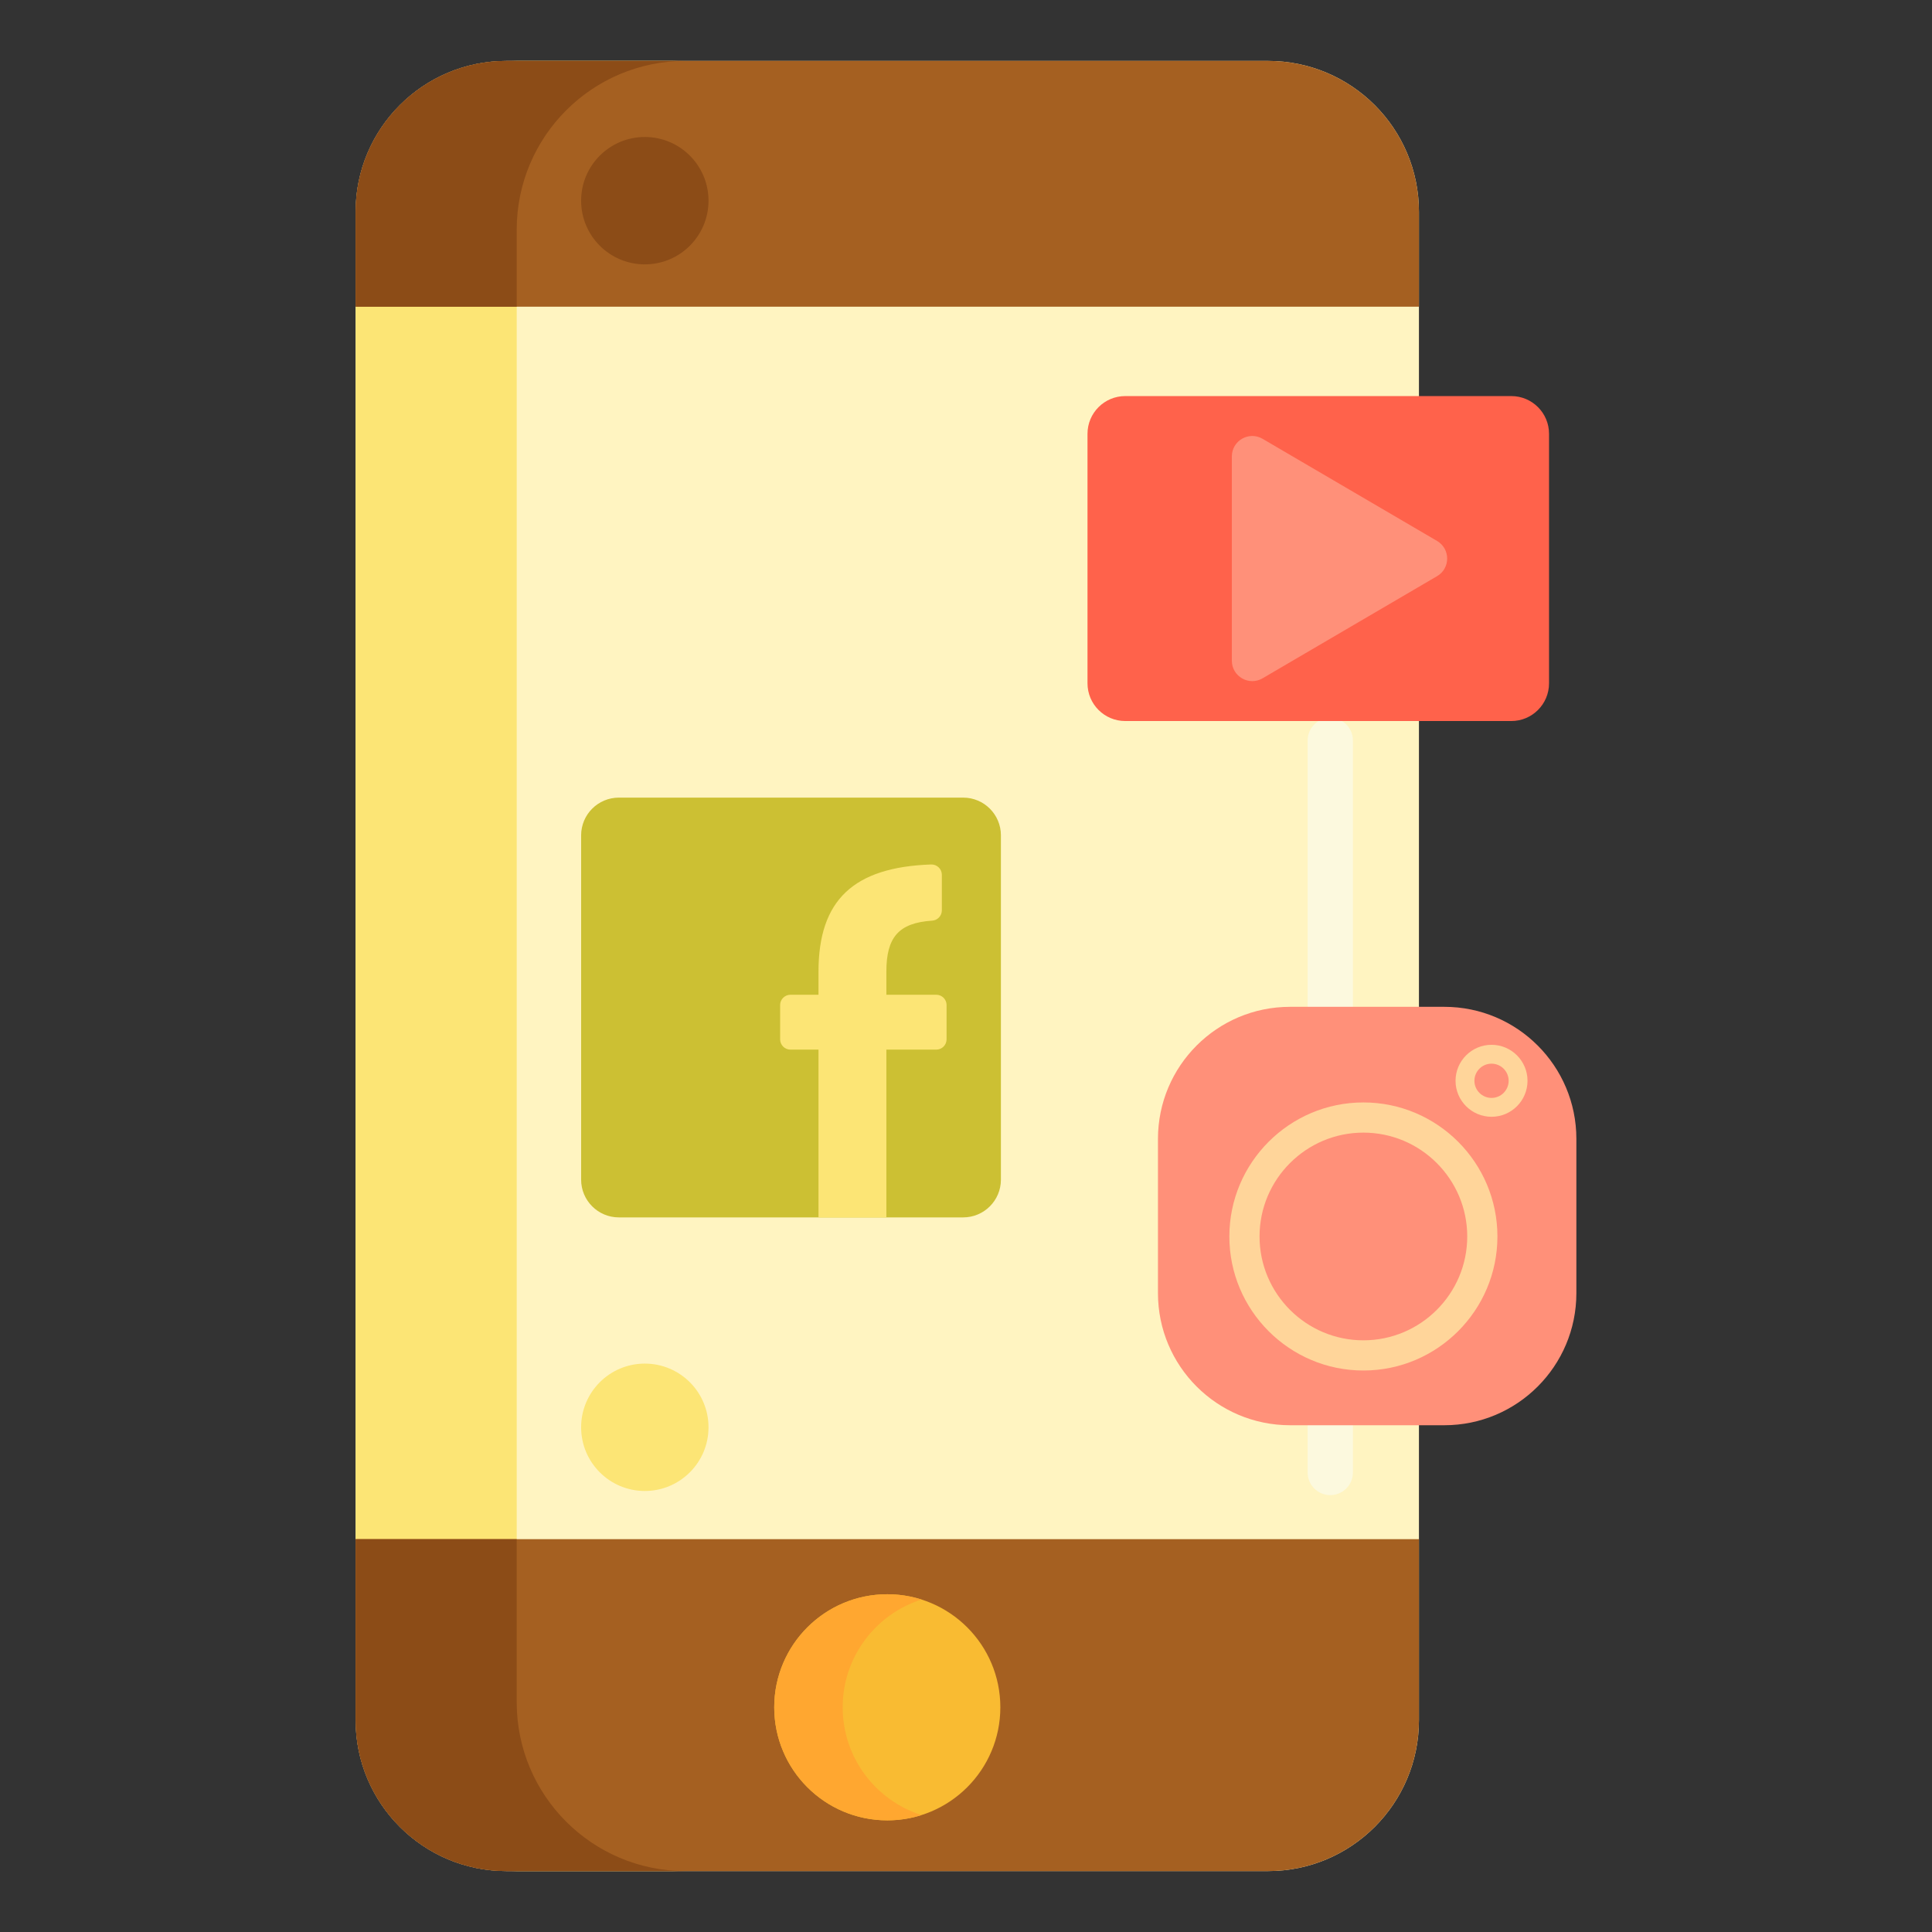 <?xml version="1.0" encoding="utf-8"?>
<!-- Generator: Adobe Illustrator 22.1.0, SVG Export Plug-In . SVG Version: 6.00 Build 0)  -->
<svg xmlns="http://www.w3.org/2000/svg" xmlns:xlink="http://www.w3.org/1999/xlink" version="1.1" id="Layer_1" x="0px" y="0px" viewBox="0 0 512 512" style="enable-background:new 0 0 512 512;" xml:space="preserve" width="512" height="512">
<rect x="0" y="0" width="512" height="512" fill="#333333" stroke="none"/>
<style type="text/css">
	.st0{fill:#FF624B;}
	.st1{fill:#FFC34C;}
	.st2{fill:#F9BB32;}
	.st3{fill:#DB9C2E;}
	.st4{fill:#FF4B34;}
	.st5{fill:#FF9079;}
	.st6{fill:#FCE575;}
	.st7{fill:#FFD551;}
	.st8{fill:#FFF4C1;}
	.st9{fill:#FFB74B;}
	.st10{fill:#EACF32;}
	.st11{fill:#99AF17;}
	.st12{fill:#CCC033;}
	.st13{fill:#FCDA4F;}
	.st14{fill:#FFA730;}
	.st15{fill:#FFEACF;}
	.st16{fill:#FFD59A;}
	.st17{fill:#FFDF74;}
	.st18{fill:#E58D23;}
	.st19{fill:#BF6C0D;}
	.st20{fill:#A56021;}
	.st21{fill:#8C4C17;}
	.st22{fill:#FFEA63;}
	.st23{fill:#FCF9DE;}
</style>
<g>
	<g>
		<path class="st8" d="M336.037,495.858H134.245c-22.091,0-40-17.909-40-40V56.142c0-22.091,17.909-40,40-40h201.791    c22.091,0,40,17.909,40,40v399.716C376.037,477.949,358.128,495.858,336.037,495.858z"/>
	</g>
	<g>
		<path class="st6" d="M136.935,453.168V58.832c0-23.577,19.113-42.69,42.69-42.69h-42.69c-23.577,0-42.69,19.113-42.69,42.69    v394.336c0,23.577,19.113,42.69,42.69,42.69h42.69C156.048,495.858,136.935,476.745,136.935,453.168z"/>
	</g>
	<g>
		<path class="st20" d="M336.037,16.142H134.245c-22.091,0-40,17.909-40,40v25.131h281.791V56.142    C376.037,34.051,358.128,16.142,336.037,16.142z"/>
	</g>
	<g>
		<path class="st20" d="M94.245,407.889v47.969c0,22.091,17.909,40,40,40h201.791c22.091,0,40-17.909,40-40v-47.969H94.245z"/>
	</g>
	<g>
		<circle class="st2" cx="235.141" cy="452.451" r="29.96"/>
	</g>
	<g>
		<path class="st21" d="M181.666,16.142h-47.421c-22.091,0-40,17.909-40,40v25.131h42.69v-20.4    C136.935,36.169,156.962,16.142,181.666,16.142z"/>
	</g>
	<g>
		<path class="st21" d="M136.935,451.127v-43.238h-42.69v47.969c0,22.091,17.909,40,40,40h47.421    C156.962,495.858,136.935,475.831,136.935,451.127z"/>
	</g>
	<g>
		<path class="st23" d="M352.538,396.224c-3.313,0-6-2.687-6-6V196.231c0-3.313,2.687-6,6-6s6,2.687,6,6v193.992    C358.538,393.537,355.852,396.224,352.538,396.224z"/>
	</g>
	<g>
		<path class="st14" d="M223.324,452.451c0-13.384,8.778-24.714,20.889-28.558c-2.862-0.908-5.909-1.402-9.072-1.402    c-16.547,0-29.961,13.414-29.961,29.96c0,16.547,13.414,29.96,29.961,29.96c3.163,0,6.209-0.493,9.072-1.402    C232.102,477.165,223.324,465.835,223.324,452.451z"/>
	</g>
	<g>
		<circle class="st21" cx="170.884" cy="53.182" r="16.879"/>
	</g>
	<g>
		<circle class="st6" cx="170.884" cy="378.246" r="16.879"/>
	</g>
	<g>
		<path class="st12" d="M255.252,322.623h-91.246c-5.523,0-10-4.477-10-10v-91.246c0-5.523,4.477-10,10-10h91.246    c5.523,0,10,4.477,10,10v91.246C265.252,318.146,260.774,322.623,255.252,322.623z"/>
	</g>
	<g>
		<path class="st6" d="M234.897,257.515c0-9.036,3.157-12.943,12.124-13.53c1.447-0.095,2.58-1.285,2.58-2.735l0-9.414    c0-1.56-1.301-2.796-2.86-2.741c-20.528,0.718-29.832,9.415-29.832,28.42v6.101h-7.425c-1.515,0-2.743,1.228-2.743,2.743v9.062    c0,1.515,1.228,2.743,2.743,2.743h7.425v44.46h17.989v-44.46h13.213c1.515,0,2.743-1.228,2.743-2.743v-9.062    c0-1.515-1.228-2.743-2.743-2.743h-13.213V257.515z"/>
	</g>
	<g>
		<path class="st0" d="M400.51,191.082H298.199c-5.523,0-10-4.477-10-10v-66.117c0-5.523,4.477-10,10-10H400.51    c5.523,0,10,4.477,10,10v66.117C410.51,186.604,406.033,191.082,400.51,191.082z"/>
	</g>
	<g>
		<path class="st5" d="M326.454,120.955v54.137c0,4.178,4.535,6.778,8.14,4.667l46.244-27.068c3.568-2.089,3.568-7.246,0-9.335    l-46.244-27.068C330.989,114.177,326.454,116.777,326.454,120.955z"/>
	</g>
	<g>
		<path class="st5" d="M382.755,377.702h-40.883c-19.33,0-35-15.67-35-35v-40.883c0-19.33,15.67-35,35-35h40.883    c19.33,0,35,15.67,35,35v40.883C417.755,362.031,402.085,377.702,382.755,377.702z"/>
	</g>
	<g>
		<path class="st16" d="M361.313,363.199c-19.587,0-35.521-15.935-35.521-35.521s15.935-35.521,35.521-35.521    s35.521,15.935,35.521,35.521S380.9,363.199,361.313,363.199z M361.313,300.156c-15.176,0-27.521,12.346-27.521,27.521    s12.346,27.521,27.521,27.521s27.521-12.346,27.521-27.521S376.489,300.156,361.313,300.156z"/>
	</g>
	<g>
		<path class="st16" d="M395.271,295.958c-5.259,0-9.537-4.278-9.537-9.537c0-5.259,4.278-9.538,9.537-9.538    s9.537,4.278,9.537,9.538C404.809,291.68,400.53,295.958,395.271,295.958z M395.271,281.883c-2.502,0-4.537,2.036-4.537,4.538    s2.035,4.537,4.537,4.537s4.537-2.035,4.537-4.537S397.773,281.883,395.271,281.883z"/>
	</g>
</g>
</svg>
